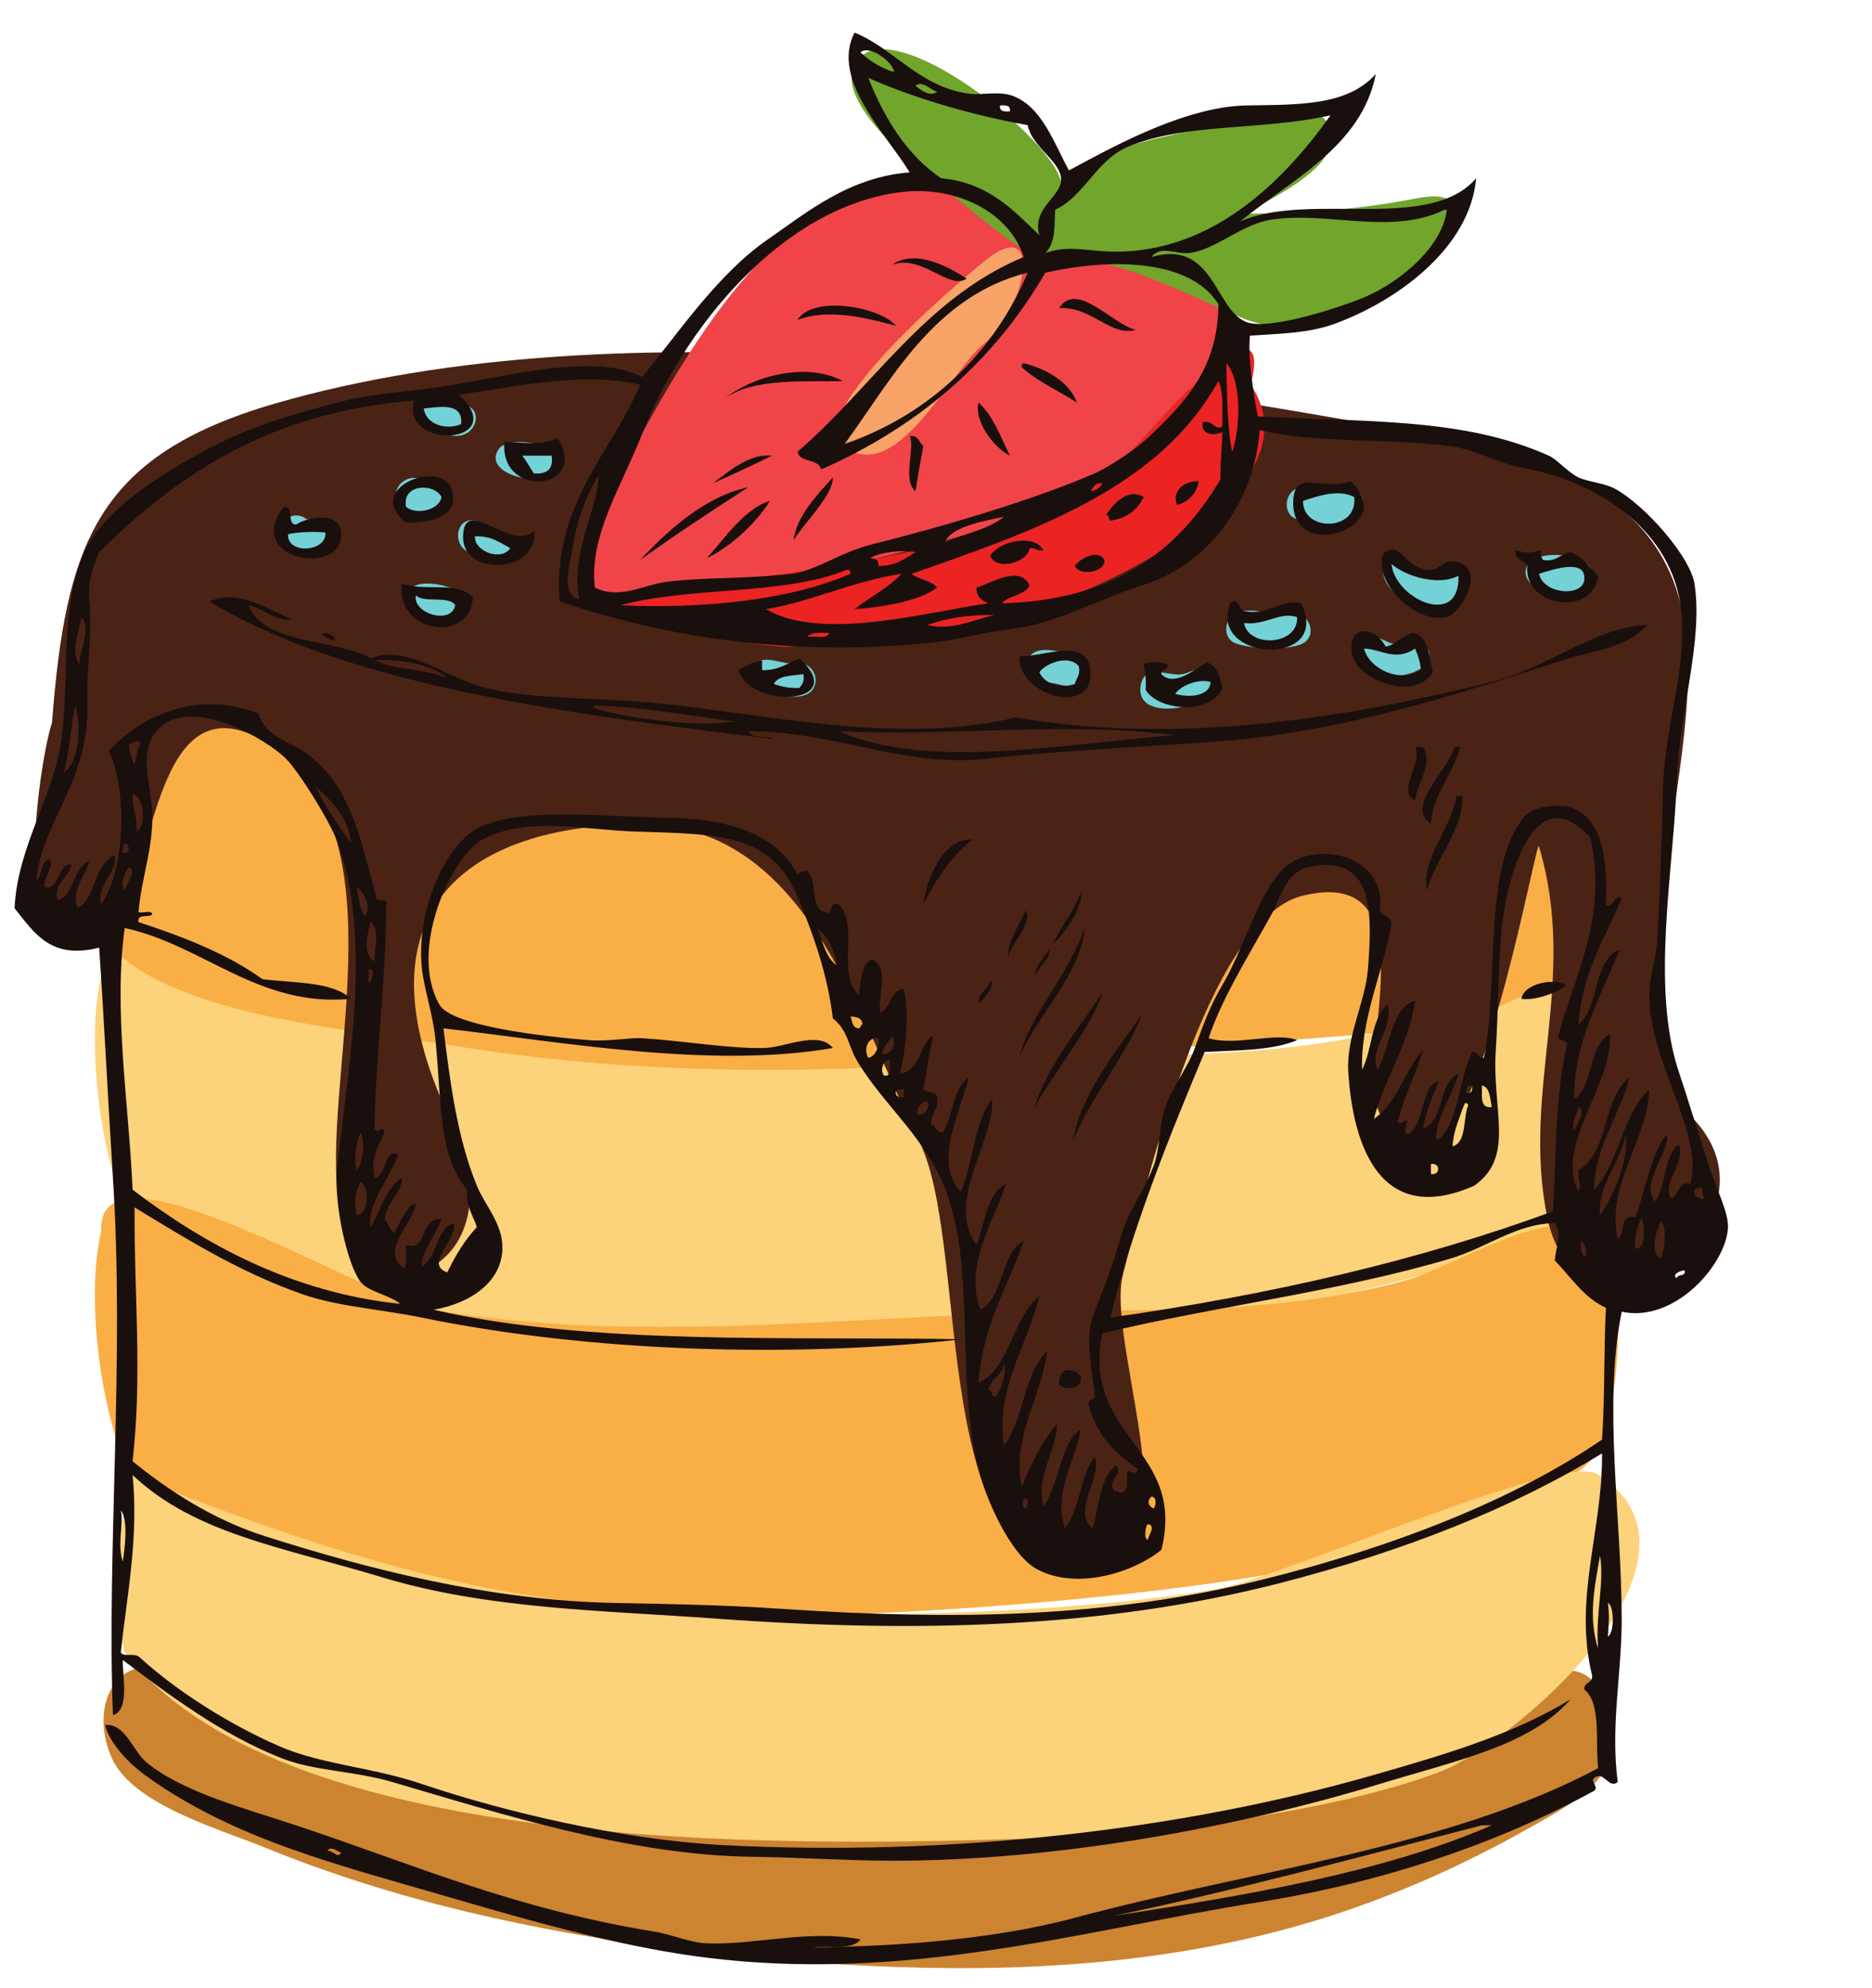 <?xml version="1.0" encoding="UTF-8"?><svg xmlns="http://www.w3.org/2000/svg" xmlns:xlink="http://www.w3.org/1999/xlink" height="1847.6" preserveAspectRatio="xMidYMid meet" version="1.0" viewBox="416.3 296.6 1740.2 1847.6" width="1740.2" zoomAndPan="magnify"><g fill-rule="evenodd"><g id="change1_1"><path d="M 1797.965 1883.551 C 1741.438 1915.512 1681.996 1942.91 1619.906 1962.113 C 1483.406 2004.27 1337.621 2011.031 1195.867 2002.23 C 1052.129 1993.289 907.316 1973.652 769.367 1931.102 C 705.516 1911.422 643.516 1885.934 584.688 1854.113 C 528.32 1823.602 496.879 1879.172 520.422 1930.703 C 540.145 1973.852 620.473 1996.242 661.316 2013 C 722.461 2038.031 785.762 2057.699 849.965 2073.09 C 980.754 2104.371 1116.477 2119.73 1250.758 2124.512 C 1387.734 2129.332 1526.477 2118.492 1657.324 2075.66 C 1719.492 2055.293 1779.387 2028.223 1836.352 1996.141 C 1881.875 1970.512 1932.414 1945.582 1911.512 1884.461 C 1888.645 1817.684 1837.605 1861.141 1797.965 1883.551" fill="#cc8431"/></g><g id="change2_1"><path d="M 1895.344 1203.496 C 1857.391 1179.859 1761.711 1238.355 1728.98 1247.812 C 1634.723 1275.102 1535.262 1277.062 1437.898 1277.781 C 1237.094 1279.203 1052.688 1272.344 854.816 1237.633 C 787.676 1225.867 506.43 1108.48 510.254 1204.219 C 498.035 1257.754 506.547 1338.672 523.293 1393.672 C 568.777 1643.84 1517.254 1539.992 1669.785 1498.832 C 1708.117 1488.492 1865.105 1455.422 1895.484 1416.172 C 1925.711 1377.133 1931.387 1225.949 1895.344 1203.496" fill="#fcd27b"/></g><g id="change3_1"><path d="M 1895.344 1440.332 C 1857.391 1416.66 1761.711 1475.18 1728.98 1484.621 C 1634.723 1511.883 1535.262 1513.891 1437.898 1514.562 C 1237.094 1516 1017.199 1548.383 819.352 1513.723 C 752.188 1501.91 506.43 1345.312 510.254 1441.012 C 498.035 1494.551 506.547 1575.453 523.293 1630.523 C 568.777 1880.641 1495.676 1789.941 1648.207 1748.723 C 1686.516 1738.422 1865.105 1692.211 1895.484 1653 C 1925.711 1613.934 1931.387 1462.781 1895.344 1440.332" fill="#f9af46"/></g><g id="change2_2"><path d="M 1900.766 1666.25 C 1868.684 1646.242 1606.031 1762.91 1549.199 1772.883 C 1386.809 1801.352 1104.508 1803.762 941.211 1783.852 C 808.715 1767.73 664.34 1718.812 539.551 1667.32 C 528.578 1700.242 520.305 1775.492 531.926 1831.461 C 675.371 2018.621 1134.758 2012.93 1371.141 2005.141 C 1482.375 2001.461 1647.832 1982.852 1753.535 1943.641 C 1821.949 1918.281 2025.355 1743.871 1900.766 1666.25" fill="#fcd27b"/></g><g id="change3_2"><path d="M 1884.168 1015.402 C 1774.051 969.047 1590.84 1046.398 1473.383 1043.109 C 1319.219 1038.777 1165.793 1025.48 1013.113 1004.719 C 876.148 986.051 739.094 951.398 601.992 936.895 C 537.547 930.102 480.145 1132.371 521.754 1177.859 C 580.605 1242.184 757.336 1255.09 837.457 1268.27 C 998.332 1294.688 1161.234 1295.488 1323.582 1282.926 C 1469.16 1271.668 1579.988 1267.148 1725.223 1254.238 C 1771.625 1250.121 1858.898 1218.453 1891.02 1181.219 C 1918.289 1149.551 1928.402 1034.023 1884.168 1015.402" fill="#f9af46"/></g><g id="change4_1"><path d="M 1976.793 1323.859 C 1890.812 1063.352 2156.426 778.547 1759.285 703.613 C 1431.879 641.898 998.301 577.07 671.859 671.625 C 505.695 719.926 477.566 802.199 464.645 968.098 C 450.23 1011.73 416.258 1261.148 531.156 1128.402 C 562.039 1092.723 563.395 923.027 666.266 987.93 C 794.934 1069.215 712.352 1306.629 731.727 1417.469 C 751.973 1533.527 903.348 1478.789 836.008 1339.188 C 747.273 1155.289 836.512 1064.914 1008.023 1062.453 C 1165.352 1060.203 1213.172 1240.367 1271.145 1358.02 C 1316.664 1450.477 1281.383 1734.906 1407.496 1755.918 C 1544.82 1778.77 1442.305 1550.02 1460.191 1480.996 C 1479.941 1404.637 1538.191 1149.887 1627.969 1128.758 C 1748.199 1100.449 1677.168 1277.586 1696.406 1325.438 C 1769.168 1506.258 1840.383 1090.129 1846.746 1082.562 C 1884.082 1207.129 1830.328 1308.867 1854.617 1427.746 C 1884.809 1575.68 2101.191 1422.488 1976.793 1323.859" fill="#4a2315"/></g><g id="change5_1"><path d="M 1427.258 534.891 C 1348.957 537.172 1346.773 466.035 1267.184 466.391 C 1130.473 466.973 1042.43 646.926 986.68 747.457 C 906.902 891.262 1019.98 845.598 1106.43 836.832 C 1212.852 826.035 1585.699 753.926 1548.969 579.289 C 1537.316 523.852 1476.176 533.465 1427.258 534.891" fill="#f14449"/></g><g id="change6_1"><path d="M 1452.828 733.5 C 1352.809 814.957 1132.066 827.328 1011.348 850.219 C 928.168 865.953 1125.734 898.434 1146.996 897.629 C 1213.906 895.023 1282.652 886.297 1348.184 872.332 C 1409.941 859.203 1649.309 759.391 1578.977 654.066 C 1605.941 548.121 1454.195 732.379 1452.828 733.5" fill="#eb2323"/></g><g id="change7_1"><path d="M 1332.535 538.438 C 1315.125 552.363 1127.777 707.652 1218.199 718.859 C 1261.652 724.277 1303.027 638.273 1331.766 615.277 C 1369.129 585.375 1387.895 494.25 1332.535 538.438" fill="#f8a367"/></g><g id="change8_1"><path d="M 1732.75 480.977 C 1679.754 491.27 1628.582 495.078 1574.688 495.211 C 1595.598 481.891 1642.074 460.73 1651.648 435.48 C 1665.961 397.773 1616.336 391.465 1593.242 399.875 C 1523.82 425.164 1466.734 417.996 1402.113 463.785 C 1390.012 420.098 1232.578 296.645 1209.27 360.211 C 1197.441 392.508 1260.77 446.895 1283.219 463.215 C 1299.539 475.117 1361.496 530.02 1375.633 530.984 C 1454.844 536.473 1497.023 559.328 1567.648 590.703 C 1616.309 612.352 1667.004 593.137 1709.355 567.066 C 1727.145 556.156 1814.395 465.145 1732.75 480.977" fill="#71a52c"/></g><g id="change9_1"><path d="M 708.121 779.223 C 708.305 779.223 708.41 779.285 708.598 779.285 C 714.895 779.367 720.957 779.223 708.121 779.223" fill="#74d1d5"/></g><g id="change9_2"><path d="M 708.594 779.297 C 705.188 779.254 701.664 779.141 701.098 778.902 C 686.754 767.699 666.328 787.453 679.719 800.031 C 713 831.164 733.574 780 708.594 779.297" fill="#74d1d5"/></g><g id="change9_3"><path d="M 820.48 745.305 C 816.129 745.305 814.113 745.664 810.836 744.387 C 796.398 732.41 775.23 752.375 788.891 765.027 C 797.797 773.293 814.113 779.559 826.07 773.785 C 839.117 767.52 835.863 745.305 820.48 745.305" fill="#74d1d5"/></g><g id="change9_4"><path d="M 846.953 673.215 C 834.918 671.984 827.227 662.012 813.23 663.934 C 792.145 666.867 801.941 692.395 818.852 693.723 C 856.449 719.625 870.793 674.488 846.953 673.215" fill="#74d1d5"/></g><g id="change9_5"><path d="M 880.047 713.723 C 860.852 741.105 940.473 755.152 933.883 722.453 C 930.828 707.27 888.18 702.125 880.047 713.723" fill="#74d1d5"/></g><g id="change9_6"><path d="M 884.871 792.746 C 874.898 790.527 868.281 782.066 857.566 780.258 C 838.605 777.07 836.363 806.594 854.758 810.324 C 858.336 813.191 863.484 816.43 867.473 818.496 C 890.371 830.16 906.223 798.277 884.871 792.746" fill="#74d1d5"/></g><g id="change9_7"><path d="M 799.457 843.199 C 779.98 872.391 853.664 885.988 846.98 852.781 C 844.52 840.629 805.602 833.969 799.457 843.199" fill="#74d1d5"/></g><g id="change9_8"><path d="M 1156.648 913.031 C 1144.469 915.102 1128.699 904.43 1118.078 913.148 C 1100.379 927.711 1124.121 939.969 1135.949 942.172 C 1146.281 944.078 1167.738 947.66 1173.238 934.801 C 1177.949 923.789 1168.719 910.961 1156.648 913.031" fill="#74d1d5"/></g><g id="change9_9"><path d="M 1415.102 904.27 C 1404.191 903.969 1384.629 895.859 1375.34 904.648 C 1363.691 915.73 1373.809 932.281 1388.422 931.031 C 1399.09 930.16 1410.238 937.969 1420.711 932.852 C 1433.871 926.398 1430.422 904.719 1415.102 904.27" fill="#74d1d5"/></g><g id="change9_10"><path d="M 1539.172 920.672 C 1529.891 914.301 1521.301 923.73 1511.309 923.449 C 1498.621 923.02 1479.672 914.41 1476.641 934.031 C 1470.172 976.41 1576.059 945.871 1539.172 920.672" fill="#74d1d5"/></g><g id="change9_11"><path d="M 1616.648 866.395 C 1600.891 869.031 1580.043 860.129 1565.484 866.242 C 1554.859 870.742 1552.32 888.426 1563.531 893.855 C 1575.633 899.715 1618.34 901.871 1629.398 893.25 C 1641.441 883.887 1630.938 863.996 1616.648 866.395" fill="#74d1d5"/></g><g id="change9_12"><path d="M 1659.551 752.172 C 1651.855 759.531 1631.719 746.547 1621.664 750.605 C 1610.793 754.969 1608.699 772.688 1619.711 778.219 C 1634.559 785.684 1666.879 787.027 1679.426 775 C 1692.906 762.078 1673.715 738.555 1659.551 752.172" fill="#74d1d5"/></g><g id="change9_13"><path d="M 1753.867 827.418 C 1744.191 835.832 1726.957 818.5 1717.074 817.621 C 1692.379 815.426 1702.414 842.789 1716.426 849.5 C 1734.145 858.016 1757.027 864.785 1773.738 850.27 C 1788.242 837.664 1768.371 814.812 1753.867 827.418" fill="#74d1d5"/></g><g id="change9_14"><path d="M 1706.848 893.422 C 1697.355 888.766 1670.91 876.18 1674.539 901.551 C 1680.406 942.293 1764.312 923.168 1741.32 896.723 C 1731.254 885.109 1719.121 899.43 1706.848 893.422" fill="#74d1d5"/></g><g id="change9_15"><path d="M 1834.637 826.105 C 1830.703 853.285 1902.34 857.254 1896.305 827.34 C 1892.863 810.195 1837.695 805.074 1834.637 826.105" fill="#74d1d5"/></g><g id="change10_1"><path d="M 1245.414 542.723 C 1273.066 532.305 1298.477 566.773 1314.895 555.492 C 1300.07 545.77 1267.633 527.047 1245.414 542.723" fill="#190f0d"/></g><g id="change10_2"><path d="M 1400.844 582.941 C 1430.953 581.082 1449.012 610.051 1472.156 603.062 C 1450.641 598.5 1417.52 556.891 1400.844 582.941" fill="#190f0d"/></g><g id="change10_3"><path d="M 1157.621 593.93 C 1186.469 582.844 1222.641 592.152 1249.051 599.406 C 1235.734 582.188 1172.359 570.094 1157.621 593.93" fill="#190f0d"/></g><g id="change10_4"><path d="M 1367.91 634.152 C 1366.504 634.543 1365.789 635.66 1366.082 637.789 C 1380.629 651.312 1400.418 659.555 1417.285 670.711 C 1410.355 650.129 1385.301 638.203 1367.91 634.152" fill="#190f0d"/></g><g id="change10_5"><path d="M 1089.988 667.074 C 1117.66 646.367 1171.262 652.074 1199.676 650.609 C 1164.258 631.969 1113.77 647.348 1089.988 667.074" fill="#190f0d"/></g><g id="change10_6"><path d="M 1355.109 720.07 C 1346.352 702.656 1339.762 683.023 1325.867 670.715 C 1321.801 687.188 1338.953 711.848 1355.109 720.07" fill="#190f0d"/></g><g id="change10_7"><path d="M 1261.848 701.785 C 1267.363 711.547 1254.734 743.82 1267.363 752.984 C 1269.555 738.723 1272.039 724.766 1274.66 710.922 C 1270.371 707.914 1270.254 700.723 1261.848 701.785" fill="#190f0d"/></g><g id="change10_8"><path d="M 912.613 736.543 C 908.883 731.102 905.875 725.008 901.633 720.062 C 910.773 720.062 919.926 720.062 929.059 720.062 C 930.973 732.969 924.441 737.398 912.613 736.543 Z M 885.164 707.281 C 880.695 761.391 965.059 751.863 934.562 703.625 C 920.652 711.348 898.711 707.41 885.164 707.281" fill="#190f0d"/></g><g id="change10_9"><path d="M 1133.883 720.062 C 1112.195 717.934 1093.859 734.91 1079.016 745.68 C 1097.617 737.484 1115.898 728.938 1133.883 720.062" fill="#190f0d"/></g><g id="change10_10"><path d="M 793.742 767.621 C 789.695 745.914 820.391 745.359 826.656 758.488 C 825.184 770.23 803.535 775.723 793.742 767.621 Z M 793.742 782.281 C 815.832 782.738 837.188 777.086 837.629 760.32 C 838.758 717.137 750.324 748.191 793.742 782.281" fill="#190f0d"/></g><g id="change10_11"><path d="M 1190.551 740.219 C 1176.043 756.281 1156.41 776.68 1153.996 798.73 C 1165.223 780.652 1190.457 757.277 1190.551 740.219" fill="#190f0d"/></g><g id="change10_12"><path d="M 1627.586 762.125 C 1640.652 757.656 1660.707 750.77 1675.148 758.48 C 1678.867 790.566 1627.195 791.223 1627.586 762.125 Z M 1618.445 763.953 C 1617.887 820.68 1719.008 785.516 1671.484 743.848 C 1644.438 753.781 1618.805 730.355 1618.445 763.953" fill="#190f0d"/></g><g id="change10_13"><path d="M 1510.559 765.801 C 1521.422 762.668 1528.43 755.629 1530.672 743.863 C 1516.797 743.117 1505.23 753.355 1510.559 765.801" fill="#190f0d"/></g><g id="change10_14"><path d="M 1011.352 816.992 C 1043.992 793.566 1077.836 771.328 1111.93 749.344 C 1071.766 757.988 1037.895 788.695 1011.352 816.992" fill="#190f0d"/></g><g id="change10_15"><path d="M 1444.738 774.934 C 1447.301 775.414 1446.797 778.957 1448.375 780.43 C 1463.965 778.328 1473.629 770.328 1479.457 758.488 C 1465.594 749.523 1450.914 764.738 1444.738 774.934" fill="#190f0d"/></g><g id="change10_16"><path d="M 1073.523 815.16 C 1093.922 805.641 1118.148 784.246 1132.043 762.125 C 1108.824 768.867 1090.52 796.141 1073.523 815.16" fill="#190f0d"/></g><g id="change10_17"><path d="M 684.008 793.25 C 692.582 790.418 712.574 790.676 718.762 791.418 C 720.504 809.371 683.355 812.359 684.008 793.25 Z M 691.336 784.078 C 682.504 783.789 690.098 767.047 680.371 767.637 C 640.977 817.125 736.629 833.598 733.398 791.418 C 731.977 772.848 705.629 775.445 691.336 784.078" fill="#190f0d"/></g><g id="change10_18"><path d="M 857.742 795.055 C 873.062 794.367 881.16 800.906 890.664 806.031 C 882.176 818.508 857.125 809.02 857.742 795.055 Z M 846.777 795.055 C 846.008 833.324 917.988 829.066 912.609 789.578 C 892.438 811.289 847.57 755 846.777 795.055" fill="#190f0d"/></g><g id="change10_19"><path d="M 1336.84 813.352 C 1342.605 827.551 1372.363 819 1373.434 806.016 C 1379.191 805.129 1379.875 809.34 1386.203 807.852 C 1377.152 791.352 1342.934 800.637 1336.84 813.352" fill="#190f0d"/></g><g id="change10_20"><path d="M 1709.863 820.656 C 1721.438 831.336 1752.723 841.832 1772.035 831.637 C 1773.809 881.27 1712.73 853.098 1709.863 820.656 Z M 1770.223 818.824 C 1756.652 816.008 1756.562 825.566 1746.453 826.129 C 1725.742 827.344 1719.352 803.375 1708.051 807.855 C 1704.332 809.332 1701.32 810.105 1700.727 816.992 C 1698.453 843.43 1734.449 876.293 1761.098 870.016 C 1774.285 866.926 1798.703 824.707 1770.223 818.824" fill="#190f0d"/></g><g id="change10_21"><path d="M 1847.008 829.797 C 1860.23 825.609 1890.938 815.328 1889.074 835.293 C 1887.566 851.719 1850.848 848.875 1847.008 829.797 Z M 1876.262 809.68 C 1866.797 811.164 1863.602 818.945 1850.672 816.996 C 1849.133 814.895 1848.246 812.109 1848.84 807.848 C 1837.453 810.895 1836.484 810.895 1825.074 807.848 C 1823.883 817.578 1833.461 816.543 1836.031 822.492 C 1832.645 861.324 1898.125 869.84 1901.883 831.629 C 1893.855 823.801 1887.883 813.918 1876.262 809.68" fill="#190f0d"/></g><g id="change10_22"><path d="M 1415.473 822.5 C 1419.332 831.992 1443.902 829.031 1442.902 816.996 C 1437.156 806.41 1420.059 815.633 1415.473 822.5" fill="#190f0d"/></g><g id="change10_23"><path d="M 839.469 859.051 C 835.98 877.621 799.57 866.738 802.887 849.91 C 810.746 857.281 833.547 849.711 839.469 859.051 Z M 855.914 851.738 C 841.43 836.012 811.844 846.602 790.078 838.941 C 782.945 883.898 853.578 896 855.914 851.738" fill="#190f0d"/></g><g id="change10_24"><path d="M 1572.73 875.535 C 1592.586 878.105 1605.504 864.707 1622.102 870.02 C 1623.512 896.426 1576.996 899.129 1572.73 875.535 Z M 1572.73 864.566 C 1568.148 863.551 1566.949 849.738 1559.922 857.223 C 1538.461 911.633 1655.527 917.453 1625.738 857.223 C 1607.16 852.672 1596.789 868.844 1572.73 864.566" fill="#190f0d"/></g><g id="change10_25"><path d="M 1684.262 899.293 C 1700.234 899.754 1713.426 911.684 1731.789 899.293 C 1734.438 905.227 1736.41 911.777 1737.301 919.383 C 1717.629 931.676 1689.227 918.461 1684.262 899.293 Z M 1729.965 884.676 C 1719.527 887.012 1715.055 895.355 1704.383 897.469 C 1693.668 877.09 1667.789 877.555 1673.301 904.797 C 1678.062 928.391 1731.496 949.145 1748.273 921.238 C 1744.734 906.492 1744.648 888.32 1729.965 884.676" fill="#190f0d"/></g><g id="change10_26"><path d="M 715.125 886.488 C 719.684 888 722.285 891.488 727.906 891.98 C 727.758 887.129 718.055 882.48 715.125 886.488" fill="#190f0d"/></g><g id="change10_27"><path d="M 1415.48 932.191 C 1402.109 937.141 1386.41 931.609 1382.559 921.23 C 1388.449 912.871 1410.129 904.461 1419.121 915.75 C 1420.922 924.238 1416.75 926.781 1415.48 932.191 Z M 1364.25 906.609 C 1361.59 942.398 1430.078 962.09 1430.078 923.059 C 1430.078 886.922 1388.09 906.711 1364.25 906.609" fill="#190f0d"/></g><g id="change10_28"><path d="M 1159.461 935.859 C 1149.852 936.34 1142.422 934.621 1135.68 932.191 C 1139.699 924.012 1152.539 924.691 1163.129 923.059 C 1164.309 929.75 1161.891 932.781 1159.461 935.859 Z M 1124.711 919.379 C 1124.711 916.34 1124.711 913.301 1124.711 910.262 C 1115.691 911.578 1109.148 915.41 1102.77 919.379 C 1113 955.699 1207.609 952.09 1159.461 908.422 C 1148.672 912.871 1140.23 919.68 1124.711 919.379" fill="#190f0d"/></g><g id="change10_29"><path d="M 1508.738 941.32 C 1514.41 933.289 1530.621 927.102 1541.629 930.352 C 1540.98 943.93 1520.949 945.16 1508.738 941.32 Z M 1537.988 912.078 C 1527.809 918.27 1507.379 935.441 1495.93 923.059 C 1494.539 916.801 1503.359 920.711 1501.398 913.91 C 1496.25 912.02 1484.301 910.441 1479.461 913.91 C 1481 920.898 1481.852 928.602 1481.289 937.699 C 1493.77 957.988 1543.391 960.672 1552.602 935.859 C 1550.32 925.371 1547.949 914.93 1537.988 912.078" fill="#190f0d"/></g><g id="change10_30"><path d="M 1731.805 990.73 C 1739.328 1006.012 1713.715 1032.262 1731.805 1040.094 C 1733.492 1024.266 1749.234 1006.539 1739.148 990.73 C 1736.688 990.73 1734.266 990.73 1731.805 990.73" fill="#190f0d"/></g><g id="change10_31"><path d="M 1746.449 1062.051 C 1748.027 1035.508 1766.625 1016.898 1773.863 990.727 C 1772.035 990.727 1770.219 990.727 1768.391 990.727 C 1763.211 1011.711 1721.605 1046.719 1746.449 1062.051" fill="#190f0d"/></g><g id="change10_32"><path d="M 1742.781 1124.211 C 1750.812 1093.191 1776.047 1069.777 1775.688 1036.422 C 1773.859 1036.422 1772.027 1036.422 1770.219 1036.422 C 1765.02 1067.367 1737.129 1094.598 1742.781 1124.211" fill="#190f0d"/></g><g id="change10_33"><path d="M 1274.66 1137.02 C 1286.469 1113.449 1300.602 1092.219 1320.391 1076.648 C 1292.5 1075.68 1277.738 1113.191 1274.66 1137.02" fill="#190f0d"/></g><g id="change10_34"><path d="M 1395.34 1173.559 C 1406.84 1163.02 1423.578 1138.609 1420.949 1126.051 C 1414.441 1143.91 1403.02 1156.859 1395.34 1173.559" fill="#190f0d"/></g><g id="change10_35"><path d="M 1353.27 1186.371 C 1356.738 1171.699 1376.531 1155.32 1369.762 1142.488 C 1364.25 1155.93 1352.48 1172.738 1353.27 1186.371" fill="#190f0d"/></g><g id="change10_36"><path d="M 1424.609 1158.969 C 1410.09 1201.781 1372.969 1241.34 1364.25 1277.809 C 1382.148 1238.379 1421.18 1200.629 1424.609 1158.969" fill="#190f0d"/></g><g id="change10_37"><path d="M 1325.871 1228.441 C 1331.43 1225.578 1342.57 1210.488 1336.828 1208.34 C 1334.559 1216.379 1326.102 1218.32 1325.871 1228.441" fill="#190f0d"/></g><g id="change10_38"><path d="M 1830.566 1224.781 C 1843.547 1226.492 1862.953 1219.613 1872.625 1211.996 C 1861.184 1204.883 1832.762 1210.582 1830.566 1224.781" fill="#190f0d"/></g><g id="change10_39"><path d="M 1441.07 1219.309 C 1418.27 1253.789 1391.629 1284.469 1377.059 1327.16 C 1396.738 1291.91 1430.648 1251.648 1441.07 1219.309" fill="#190f0d"/></g><g id="change10_40"><path d="M 1477.648 1239.422 C 1453.539 1274.43 1421.93 1311.699 1413.641 1356.469 C 1431.16 1314.852 1463.16 1277.961 1477.648 1239.422" fill="#190f0d"/></g><g id="change10_41"><path d="M 1400.84 1583.18 C 1406.699 1588.699 1422.699 1588.199 1420.949 1575.891 C 1414.09 1566.719 1399.648 1566.781 1400.84 1583.18" fill="#190f0d"/></g><g id="change10_42"><path d="M 1391.699 1179.059 C 1387.289 1185.691 1377.41 1196.441 1378.891 1202.82 C 1382.27 1195.191 1393.422 1185.699 1391.699 1179.059" fill="#190f0d"/></g><g id="change10_43"><path d="M 1196.035 976.086 C 1301.574 981.211 1406.016 966.801 1508.738 979.766 C 1410.508 986.766 1279.281 1013.375 1196.035 976.086 Z M 972.945 955.988 C 970.797 955.34 963.273 952.164 971.113 952.309 C 1010.598 953.168 1058.629 961.805 1099.129 966.969 C 1061.031 973 998.59 963.25 972.945 955.988 Z M 764.484 910.262 C 786.941 908.551 817.965 914.082 832.133 926.727 C 808.645 917.168 788.18 920.273 764.484 910.262 Z M 1360.625 963.289 C 1252.633 988.93 1136.371 961.555 1031.449 950.492 C 968.246 943.836 900.008 947.777 855.914 932.199 C 822.406 920.379 792.27 896.281 760.82 908.422 C 731.746 890.676 660.699 895.992 647.449 859.051 C 660.977 862.012 674.102 875.047 687.676 871.859 C 664.43 863.41 638.844 843.207 610.867 855.406 C 741.004 934.406 949.316 960.66 1135.68 983.41 C 1129.059 979.68 1114.738 983.625 1111.93 976.086 C 1193.359 976.371 1257.211 1010.137 1333.168 1001.715 C 1406.137 993.59 1479.461 990.887 1552.598 985.223 C 1666.848 976.43 1778.27 939.414 1868.945 910.262 C 1898.922 900.641 1928.531 898.719 1947.59 877.344 C 1897.668 879.434 1856.027 917.273 1803.109 930.359 C 1674.543 962.211 1514.793 990.098 1360.625 963.289" fill="#190f0d"/></g><g id="change10_44"><path d="M 1998.793 1411.289 C 1995.375 1409.25 1989.977 1409.133 1991.461 1402.152 C 1993.094 1400.711 1995.609 1400.18 1998.793 1400.34 C 1997.316 1406.652 2002.195 1408.02 1998.793 1411.289 Z M 1883.594 1325.352 C 1891.965 1328.559 1881.117 1341.73 1879.914 1347.27 C 1875.875 1341.93 1882.445 1331.609 1883.594 1325.352 Z M 1987.824 1396.68 C 1975.254 1393.301 1975.555 1412.371 1969.555 1409.48 C 1960.375 1396.883 1984.133 1376.871 1976.844 1360.102 C 1962.527 1370.801 1965.578 1398.812 1954.898 1413.129 C 1940.344 1396.25 1968.445 1367.891 1965.879 1350.961 C 1952.094 1365.199 1945.859 1402.871 1936.613 1427.75 C 1920.914 1424.25 1927.746 1443.301 1920.145 1447.871 C 1908.605 1398.969 1948.062 1355.801 1949.434 1308.871 C 1924.551 1332.191 1921.422 1377.211 1898.211 1402.152 C 1898.316 1363.172 1921.812 1333.551 1931.125 1297.922 C 1905.477 1316.75 1912.465 1368.262 1883.594 1383.871 C 1882.355 1393.102 1887.285 1397.219 1883.594 1403.969 C 1861.465 1358.988 1915.359 1306.922 1912.855 1257.691 C 1892.316 1268.238 1898.055 1305.082 1879.914 1318.031 C 1878.391 1266.648 1904.496 1222.371 1921.984 1179.062 C 1896.164 1189.18 1903.766 1232.762 1883.594 1248.551 C 1887.062 1199.602 1908.344 1168.492 1923.824 1131.52 C 1917.824 1125.727 1915.176 1142.785 1909.18 1137.02 C 1910.68 1092.84 1905.867 1054.996 1872.613 1045.57 C 1857.422 1044.785 1840.832 1046.066 1832.398 1056.562 C 1794.5 1103.676 1809.953 1209.59 1795.805 1279.629 C 1789.336 1280.621 1791.32 1273.16 1784.84 1274.16 C 1772.359 1298.871 1771.316 1344.742 1751.926 1356.469 C 1748.43 1340.02 1766.973 1314.281 1772.035 1294.289 C 1752.617 1302.891 1759.672 1337.961 1739.145 1345.492 C 1742.039 1328.883 1748.039 1315.379 1753.75 1301.578 C 1736.953 1303.812 1741.414 1342.75 1724.5 1350.961 C 1720.863 1347.48 1723.613 1342.301 1724.5 1338.129 C 1720.094 1337.41 1720.539 1341.48 1715.359 1339.973 C 1721.359 1315.531 1732.105 1295.762 1739.145 1272.34 C 1721.723 1291.512 1715.426 1321.75 1693.414 1336.32 C 1703.793 1297.332 1725.258 1269.441 1731.805 1226.621 C 1710.484 1231.121 1708.383 1270.012 1697.078 1290.609 C 1687.922 1272.738 1712.465 1250.988 1706.219 1230.27 C 1690.637 1242.711 1692.199 1272.34 1682.434 1290.609 C 1681.195 1242.41 1701.93 1200.41 1709.855 1155.289 C 1709.57 1147.66 1701.082 1148.25 1698.918 1142.484 C 1705.984 1091.496 1639.988 1076.996 1611.129 1102.281 C 1586.758 1123.59 1573 1177.742 1552.605 1212 C 1541.625 1230.383 1535.09 1248.051 1527.02 1270.5 C 1520.227 1289.391 1506.051 1306.582 1499.57 1325.352 C 1493.363 1343.453 1495.004 1363.309 1488.629 1380.199 C 1479.277 1404.902 1464.164 1423.312 1457.516 1447.871 C 1450.289 1474.609 1440.914 1496.961 1431.918 1521.02 C 1424.445 1541.02 1432.371 1572.738 1433.754 1592.312 C 1435.684 1599.172 1426.895 1595.219 1428.25 1601.449 C 1435.031 1630.051 1453.301 1647.121 1473.984 1661.801 C 1472.707 1667.559 1469.094 1664.211 1464.844 1663.641 C 1461.973 1670.199 1467.504 1679.699 1459.34 1683.75 C 1456.055 1683.98 1455.492 1681.539 1452.039 1681.91 C 1444.578 1673.008 1461.086 1666.82 1453.863 1658.16 C 1438.566 1669.699 1438.371 1696.328 1431.918 1716.668 C 1411.809 1702.121 1442.543 1665.383 1433.754 1650.832 C 1419.996 1668.191 1420.387 1699.641 1406.305 1716.668 C 1395.102 1684.32 1415.094 1656.379 1420.949 1625.23 C 1402.496 1634.902 1400.984 1677.121 1386.195 1696.559 C 1379.156 1666.949 1397.766 1647.18 1399.004 1619.75 C 1384.816 1636.039 1374.902 1656.578 1366.074 1678.301 C 1356.336 1633.031 1384.566 1594.449 1389.875 1552.102 C 1367.824 1572.738 1368.098 1615.672 1349.645 1639.891 C 1340.945 1588.398 1372.035 1545.301 1382.559 1500.871 C 1357.836 1520.711 1353.777 1570.832 1325.871 1581.34 C 1329.98 1527.57 1353.035 1492.742 1367.914 1449.691 C 1345.68 1462.172 1350.062 1501.309 1327.699 1513.723 C 1311.906 1472.238 1341.062 1430.039 1351.469 1396.68 C 1333.02 1406.27 1332.105 1433.383 1324.035 1453.34 C 1294.719 1413.66 1340.125 1358.742 1338.664 1318.031 C 1321.426 1339.172 1321.309 1377.48 1309.414 1403.969 C 1283.988 1377.039 1307.758 1333.93 1316.719 1297.922 C 1301.82 1308 1302.438 1333.621 1292.938 1349.109 C 1286.52 1349.441 1286.938 1342.969 1281.969 1341.801 C 1281.141 1331.219 1288.59 1328.922 1287.461 1318.031 C 1288.348 1309.812 1277.98 1312.918 1274.66 1308.871 C 1277.738 1292.461 1279.898 1275.121 1283.801 1259.52 C 1272.148 1262.691 1272.148 1292.828 1252.719 1294.289 C 1258.07 1274.062 1262.121 1237.91 1256.379 1215.652 C 1242.781 1216.68 1245.199 1233.699 1234.438 1237.602 C 1231.988 1221.07 1243.848 1196.133 1227.109 1188.211 C 1215.93 1192.262 1217.469 1209 1214.328 1221.148 C 1193.629 1199.77 1215.328 1155.859 1196.039 1137.02 C 1186.789 1132.797 1189.57 1149.891 1185.07 1144.324 C 1167.828 1142.68 1177.07 1114.539 1166.77 1105.918 C 1162.25 1105.645 1159.199 1106.898 1157.629 1109.57 C 1139.59 1072.301 1093.258 1056.941 1036.949 1056.562 C 984.723 1056.156 902.527 1045.648 861.418 1065.676 C 831.867 1080.086 803.059 1140.645 808.379 1195.5 C 810.305 1215.359 818.77 1238.672 821.156 1263.191 C 826.871 1321.289 823.762 1370.172 850.441 1402.152 C 849.289 1417.91 856.031 1425.82 859.586 1436.902 C 848.453 1448.961 839.621 1463.281 832.133 1478.961 C 809.508 1471.469 843.434 1446.73 837.629 1433.23 C 820.867 1439.621 823.199 1465.141 808.379 1473.441 C 807.852 1459.309 821.66 1444.262 826.652 1429.602 C 806.188 1427.75 813.918 1460.602 793.742 1453.34 C 793.062 1460.621 795.434 1470.859 791.91 1475.281 C 768.508 1458.711 800.332 1434.242 802.883 1414.949 C 795.188 1415.801 788.062 1433.02 782.766 1442.371 C 778.125 1439.742 777.859 1432.68 773.633 1429.602 C 775.617 1414.262 790.605 1402.973 790.078 1391.18 C 774.629 1400.711 770.312 1421.41 760.82 1436.902 C 756.773 1416.102 779.336 1390.992 786.441 1369.23 C 773.09 1363.641 776.344 1389.352 764.484 1391.18 C 760.469 1372.98 767.863 1362.141 773.633 1349.109 C 773.184 1341.48 766.828 1351.18 764.484 1345.492 C 765.32 1276.172 775.281 1207.699 775.465 1135.184 C 774.988 1131.375 767.418 1134.688 766.324 1131.52 C 750.949 1073.449 741.449 1025.629 700.488 996.199 C 684.656 984.84 663.336 981.867 656.594 959.633 C 600.277 937.66 548.191 961.027 517.613 994.359 C 534.793 1031.852 533.047 1103.82 510.305 1137.02 C 505.16 1120.68 526.188 1105.555 523.109 1091.301 C 503.027 1099.23 506.465 1130.723 488.363 1140.645 C 482.117 1122.676 496.02 1111.082 499.328 1096.766 C 483.48 1102.883 486.316 1127.645 470.086 1133.344 C 464.727 1119.664 479.875 1111.734 482.895 1100.441 C 471 1096.27 471.059 1126.473 457.273 1120.539 C 457.242 1110.836 466.5 1102.488 462.77 1094.953 C 453.512 1096.66 456.18 1110.312 449.965 1115.074 C 455.234 1059.898 499.457 1022.828 497.496 950.48 C 496.586 915.961 502.406 883.348 499.328 855.402 C 497.531 838.934 502.324 823.715 508.473 809.695 C 581.172 737.91 667.102 679.41 801.051 668.875 C 789.066 716.25 891.961 709.43 843.098 663.41 C 895.391 655.715 961.652 641.605 1011.348 654.27 C 984.422 718.152 930.246 764.523 936.367 855.402 C 1028.789 886.805 1145.27 907.797 1281.969 893.82 C 1306.871 891.262 1330.984 883.949 1356.949 881 C 1397.23 876.398 1435.945 853.836 1477.648 840.77 C 1537.727 821.941 1581.84 766.039 1587.344 696.324 C 1636.191 708.293 1705.215 704.07 1762.906 710.93 C 1787.199 713.836 1808.625 727.203 1830.559 731.074 C 1893.883 742.16 1961.938 781.766 1976.844 849.914 C 1989.062 905.844 1963.297 970.797 1962.215 1029.125 C 1961.445 1069.863 1959.566 1122.352 1956.734 1171.73 C 1955.824 1187.48 1949.082 1205.219 1949.434 1222.941 C 1950.645 1286.441 1999.859 1348.52 1987.824 1396.68 Z M 1975.02 1484.41 C 1969.75 1481.371 1978.422 1477.051 1982.32 1477.121 C 1983.676 1483.379 1975.605 1480.129 1975.02 1484.41 Z M 1960.375 1466.141 C 1949.082 1461.391 1956.477 1438.031 1960.375 1431.391 C 1966.633 1439.762 1963.504 1456.699 1960.375 1466.141 Z M 1936.613 1457 C 1934.996 1443.82 1939.145 1436.359 1942.105 1427.75 C 1944.973 1434.961 1947.059 1457.062 1936.613 1457 Z M 1903.715 1425.922 C 1900.988 1397.352 1922.66 1378.031 1927.488 1350.961 C 1930.957 1372.789 1916.492 1408.16 1903.715 1425.922 Z M 1911.004 1817.242 C 1911.785 1804.031 1912.609 1798.941 1911.004 1786.16 C 1917.016 1788.57 1917.016 1814.832 1911.004 1817.242 Z M 1885.434 1449.691 C 1890.035 1451.77 1890.715 1457.812 1890.895 1464.312 C 1884.922 1463.609 1886.477 1455.352 1885.434 1449.691 Z M 1793.98 1305.242 C 1801.637 1307.332 1801.281 1317.461 1803.109 1325.352 C 1791.723 1327.031 1794.086 1314.883 1793.98 1305.242 Z M 1779.363 1312.551 C 1778.828 1307.77 1780.016 1304.691 1784.84 1305.242 C 1785.375 1310.031 1784.176 1313.09 1779.363 1312.551 Z M 1781.199 1323.531 C 1776.023 1336.012 1780.105 1357.82 1766.555 1361.941 C 1767.508 1345.809 1773.715 1334.941 1777.523 1321.691 C 1779.66 1321.391 1780.785 1322.109 1781.199 1323.531 Z M 1746.449 1387.531 C 1746.449 1384.492 1746.449 1381.441 1746.449 1378.402 C 1755.473 1376.539 1755.473 1389.371 1746.449 1387.531 Z M 1539.824 1261.371 C 1552.07 1224.289 1577.953 1183.16 1598.324 1146.16 C 1606.863 1130.633 1611.574 1106.727 1633.074 1102.281 C 1693.504 1089.777 1692.031 1143.438 1687.922 1197.34 C 1685.695 1226.871 1667.645 1260.031 1669.641 1292.43 C 1673.918 1362.121 1699.828 1436.68 1786.664 1398.5 C 1825.121 1371.441 1803.031 1328.609 1806.773 1272.34 C 1809.223 1235.621 1809.027 1190.52 1812.289 1158.969 C 1817.426 1108.75 1843.664 1018.445 1894.574 1074.859 C 1911.277 1146.984 1880.762 1201.562 1865.324 1257.691 C 1862.391 1266.691 1874.75 1260.43 1872.613 1268.66 C 1861.41 1320.219 1863.656 1360.461 1859.809 1422.262 C 1735.559 1468.078 1597.254 1499.84 1448.375 1521.02 C 1469.016 1437.398 1503.559 1351.879 1536.16 1274.16 C 1566.91 1272.59 1599.418 1272.812 1622.098 1263.191 C 1602.941 1255.211 1564.875 1269.141 1539.824 1261.371 Z M 1486.789 1687.43 C 1491.797 1687.43 1491.145 1696.062 1488.629 1698.371 C 1483.242 1695.859 1482.539 1690.84 1486.789 1687.43 Z M 1483.125 1727.652 C 1479.332 1726.07 1481.195 1714.93 1483.125 1713.02 C 1491.523 1713.562 1483.727 1724.43 1483.125 1727.652 Z M 1367.914 1689.27 C 1374.512 1687.5 1371.176 1697.129 1369.754 1698.371 C 1365.504 1695.629 1366.977 1693.918 1367.914 1689.27 Z M 1335 1588.699 C 1336.867 1577.121 1348.574 1575.379 1349.645 1563.07 C 1352.75 1571.699 1346.918 1587.16 1342.344 1594.152 C 1336.449 1595.762 1339.824 1588.129 1335 1588.699 Z M 1269.168 1332.66 C 1268.391 1324.57 1272.238 1321.07 1278.32 1319.852 C 1281.59 1324.461 1276.848 1333.301 1269.168 1332.66 Z M 1249.051 1310.73 C 1250.668 1309.309 1253.199 1308.77 1256.379 1308.871 C 1256.379 1311.352 1256.379 1313.781 1256.379 1316.219 C 1251.59 1316.719 1248.52 1315.551 1249.051 1310.73 Z M 1238.078 1296.082 C 1234.438 1291.539 1236.57 1281.062 1243.578 1281.469 C 1243.02 1287.609 1246.039 1297.332 1238.078 1296.082 Z M 1236.277 1275.969 C 1237.25 1268.461 1242.629 1265.301 1245.41 1259.52 C 1250.621 1266.031 1245.121 1277.461 1236.277 1275.969 Z M 1232.598 1261.371 C 1234.52 1266.031 1230.949 1278.531 1223.469 1279.629 C 1218.82 1272.223 1222.641 1259.98 1232.598 1261.371 Z M 1206.988 1241.238 C 1212.789 1241.562 1217.91 1242.531 1217.961 1248.551 C 1215.988 1249 1216.75 1252.18 1214.328 1252.219 C 1208.648 1251.781 1208.621 1245.711 1206.988 1241.238 Z M 1175.898 1158.969 C 1185.43 1167.129 1192.109 1178.109 1194.211 1193.68 C 1183.598 1186.609 1181.211 1171.352 1175.898 1158.969 Z M 1905.539 1634.371 C 1823.531 1690.539 1711.109 1734.34 1591.02 1764.211 C 1447.422 1799.91 1305.805 1802.562 1143.02 1791.648 C 1091.938 1788.199 1040.758 1787.129 987.559 1786.16 C 871.496 1783.992 756.98 1754.281 662.098 1723.961 C 614.098 1708.672 572.559 1681.441 539.555 1654.512 C 548.695 1573.07 540.973 1503.852 541.383 1418.633 C 587.062 1446.199 636.746 1477.922 696.816 1499.07 C 730.867 1511.012 769.043 1512.949 808.379 1521.02 C 966.645 1553.5 1155.379 1558.492 1311.254 1541.121 C 1147.52 1538.379 963.777 1546.883 819.352 1513.723 C 853.988 1507.699 882.586 1487.832 883.332 1457 C 883.918 1433.941 867.039 1416.789 859.586 1398.5 C 840.801 1352.602 834.648 1300.762 828.496 1252.219 C 936.801 1264.512 1076.32 1290.199 1190.551 1270.5 C 1177.32 1253.82 1146.121 1270.082 1126.539 1270.5 C 1093.918 1271.172 1049.91 1263.621 1013.18 1261.371 C 1002.141 1260.68 981.617 1264.609 963.812 1263.191 C 924.172 1260.031 836.344 1250.391 824.824 1230.27 C 795.633 1179.25 835.715 1092.438 865.055 1076.656 C 905.805 1054.777 959.461 1067.922 1007.711 1069.355 C 1086.938 1071.715 1133.43 1072 1157.629 1129.68 C 1173.18 1166.77 1185.461 1202.23 1190.551 1243.059 C 1204.328 1253.57 1204.98 1268.66 1212.488 1281.469 C 1238.32 1325.5 1280.699 1355.852 1298.449 1411.289 C 1321.727 1484.109 1305.934 1571.871 1324.035 1654.512 C 1331.27 1687.559 1355.344 1741.762 1380.734 1755.078 C 1417.586 1774.391 1469.641 1758.191 1495.93 1736.781 C 1519.535 1642 1421.016 1632.492 1441.07 1535.641 C 1548.785 1509.77 1659.691 1497.23 1764.73 1466.141 C 1797.645 1456.422 1825.98 1433.602 1861.633 1433.23 C 1868.57 1444.09 1862.531 1455.23 1861.633 1467.98 C 1876.785 1483.34 1888.211 1502.383 1909.18 1511.883 C 1907.012 1551.73 1908.293 1595.09 1905.539 1634.371 Z M 751.68 1349.109 C 756.086 1359.059 753.602 1377.852 748.016 1383.871 C 744.996 1375.32 747.188 1356.25 751.68 1349.109 Z M 748.016 1425.922 C 744.855 1414.16 746.684 1403.121 751.68 1394.84 C 760.023 1400.301 759.289 1424.57 748.016 1425.922 Z M 755.352 1148 C 750.258 1141.492 749.73 1130.422 748.016 1120.539 C 754.73 1125.949 762.043 1140.031 755.352 1148 Z M 760.82 1153.473 C 770.172 1160.832 764.105 1176.992 764.484 1190.039 C 753.434 1185.18 757.543 1163.289 760.82 1153.473 Z M 758.988 1197.34 C 766.766 1196.789 760.852 1207.102 760.82 1210.18 C 756.738 1209.371 760.082 1201.141 758.988 1197.34 Z M 709.633 1027.285 C 724.27 1041.293 739.883 1054.32 742.543 1080.336 C 730.867 1063.383 718.621 1046.938 709.633 1027.285 Z M 543.234 1069.355 C 544.227 1055.543 538.941 1048.008 539.555 1034.602 C 550.352 1035.996 552.809 1064.438 543.234 1069.355 Z M 541.383 1007.18 C 538.676 1001.988 536.895 995.859 535.914 988.895 C 539.645 987.551 543.141 983.156 546.898 987.059 C 543.609 992.324 543.375 1000.645 541.383 1007.18 Z M 530.418 1089.461 C 529.859 1085.211 530.723 1082.445 532.25 1080.336 C 537.695 1080.465 537.137 1091.234 530.418 1089.461 Z M 535.914 1102.281 C 544.297 1105.465 533.43 1118.621 532.25 1124.215 C 526.695 1117.328 533.379 1107.105 535.914 1102.281 Z M 532.25 1158.969 C 605.84 1175.031 656.805 1233.012 742.543 1224.781 C 725.332 1208.473 689.957 1210.312 660.258 1206.5 C 627.637 1182.992 587.262 1167.332 545.066 1153.473 C 543.344 1145.039 554.969 1149.941 557.871 1146.16 C 557.07 1142.066 548.848 1145.418 545.066 1144.324 C 547.367 1113.887 558.691 1085.551 557.871 1052.91 C 557.129 1025.434 543.484 995.129 563.344 974.25 C 593.977 942.016 664.789 984.004 682.203 1001.715 C 694.543 1014.219 722.73 1059.367 729.738 1078.496 C 762.383 1167.492 740.855 1281.98 729.738 1382.031 C 726.152 1414.352 739.23 1472.34 751.68 1488.09 C 758.84 1497.133 780.109 1500.609 788.246 1508.238 C 687.766 1497.758 606.016 1452.762 539.555 1402.152 C 536.008 1321.859 521.602 1235.27 532.25 1158.969 Z M 530.418 1747.75 C 524.914 1730.391 531.691 1713.461 528.578 1700.242 C 535.855 1708.441 532.219 1736.48 530.418 1747.75 Z M 486.535 952.305 C 491.703 970.965 490.312 1004.777 475.551 1014.469 C 481.203 995.73 481.496 971.684 486.535 952.305 Z M 492.027 870.02 C 501.812 881.379 490.078 900.324 490.195 913.914 C 481.523 903.715 489.988 881.496 492.027 870.02 Z M 844.949 690.82 C 829.266 697 811.969 689.934 810.188 676.203 C 825.566 674.613 847.004 670.438 844.949 690.82 Z M 954.672 853.578 C 936.301 849.145 946.598 819.148 949.164 802.395 C 952.887 778.125 963.73 751.691 972.945 738.391 C 971.23 772.949 946.598 809.098 954.672 853.578 Z M 1371.59 550.023 C 1341.363 622.203 1282.27 681.352 1201.52 709.129 C 1244.848 650.031 1284.66 571.633 1371.59 550.023 Z M 1254.551 475.055 C 1305.609 469.004 1354.914 494.133 1367.914 535.395 C 1275.91 573.824 1227.852 656.188 1157.629 716.434 C 1159.809 727.047 1177.27 722.379 1179.578 732.875 C 1270.188 693.102 1340.059 632.492 1388.035 550.023 C 1446.363 536.75 1522.051 536.215 1548.953 579.285 C 1548.547 639.234 1517.734 671.09 1483.125 703.625 C 1472.953 713.211 1448.516 730.098 1433.754 736.539 C 1380.105 760.012 1294.891 785.586 1227.109 802.395 C 1197.531 809.695 1174.539 827.195 1152.16 829.805 C 1109.801 834.746 1072.031 832.883 1036.949 837.105 C 1014.508 839.832 992.559 854.203 969.281 842.609 C 963.512 794.816 994.273 748.223 1013.18 699.961 C 1051.59 601.887 1143.551 488.215 1254.551 475.055 Z M 1223.469 369 C 1262.68 386.5 1318.203 403.453 1371.59 412.879 C 1376.105 434.332 1403.176 446.551 1402.668 464.074 C 1402.199 480 1375.047 490.352 1382.559 515.285 C 1358.016 491.684 1335.184 466.359 1291.098 462.25 C 1259.25 440.473 1238.758 407.324 1223.469 369 Z M 1247.238 363.523 C 1234.68 359.625 1224.59 353.234 1216.16 345.199 C 1225.328 337.586 1247.578 355.645 1247.238 363.523 Z M 1287.461 381.805 C 1280.699 387.242 1271.41 379.641 1267.359 376.301 C 1274.07 370.918 1281.379 380.473 1287.461 381.805 Z M 1355.109 400.074 C 1349.879 400.438 1345.145 400.309 1345.969 394.609 C 1351.211 394.246 1355.969 394.363 1355.109 400.074 Z M 1464.844 433 C 1518.492 410.453 1588.805 418.238 1653.184 403.738 C 1609.656 464.832 1539.289 537.465 1439.23 529.918 C 1422.098 528.625 1406.277 525.09 1388.035 531.754 C 1398.023 522.184 1396.355 504.355 1397.164 491.5 C 1424.211 479.191 1435.293 445.414 1464.844 433 Z M 1430.078 752.984 C 1432.75 749.555 1434.172 744.898 1441.07 745.68 C 1439.113 749.828 1435.527 752.332 1430.078 752.984 Z M 1294.777 800.555 C 1299.777 786.613 1328.898 781.059 1349.645 776.77 C 1335.234 788.57 1312.977 792.535 1294.777 800.555 Z M 1225.301 815.16 C 1234.559 809.551 1256.09 807.324 1267.359 809.695 C 1257.328 815.512 1248.93 822.973 1232.598 822.488 C 1233.84 816.348 1229.531 815.812 1225.301 815.16 Z M 993.062 859.039 C 1056.648 841.578 1146.039 849.887 1203.352 826.125 C 1206.461 825.477 1206.781 827.586 1206.988 829.805 C 1151.301 853.941 1070.578 862.809 993.062 859.039 Z M 1186.879 884.664 C 1185.609 891.301 1173.57 887.18 1166.77 888.316 C 1170.379 883.988 1178.898 884.613 1186.879 884.664 Z M 1340.504 868.195 C 1321.895 872.277 1300.719 883.102 1278.32 877.336 C 1296.02 871.273 1316.184 867.66 1340.504 868.195 Z M 1552.605 698.148 C 1552.305 713.145 1550.648 723.355 1550.805 742.031 C 1511.539 808.863 1451.203 854.594 1347.805 857.215 C 1354.25 849.652 1368.684 850.055 1373.43 840.77 C 1364.484 820.898 1337.191 838.918 1324.035 842.609 C 1323.824 851.332 1328.988 854.711 1335 857.215 C 1275.641 865.742 1180.547 892.828 1128.371 862.73 C 1173.602 854.918 1208.379 836.664 1254.551 829.805 C 1242.008 842.871 1225 851.449 1210.66 862.73 C 1233.91 860.891 1269.781 856.105 1287.461 842.609 C 1281.969 835.895 1270.367 835.32 1263.691 829.805 C 1378.527 789.809 1493.805 750.27 1548.953 650.605 C 1553.988 660.801 1552.355 677.688 1552.605 692.645 C 1545.992 697.953 1544.141 686.23 1534.32 689.008 C 1532.301 700.574 1544.586 701.969 1552.605 698.148 Z M 1561.758 716.434 C 1556.688 693.102 1557.012 658.988 1556.27 634.148 C 1570.641 649.953 1569.637 694.223 1561.758 716.434 Z M 1598.324 500.668 C 1652.664 492.805 1708.945 515.715 1759.254 491.5 C 1759.84 491.5 1760.453 491.5 1761.094 491.5 C 1758.238 523.762 1719.832 558.434 1682.434 573.77 C 1664.465 581.18 1595.871 604.43 1574.539 595.73 C 1545.379 583.852 1544.52 518.742 1486.789 535.395 C 1494.652 524.398 1509.922 532.969 1521.504 531.754 C 1545.953 529.172 1570.797 504.633 1598.324 500.668 Z M 1901.875 1828.219 C 1892.645 1800.68 1898.434 1771.012 1903.715 1742.27 C 1907.82 1768.359 1899.148 1797.441 1901.875 1828.219 Z M 1452.039 2076.898 C 1569.414 2052.281 1681.023 2021.828 1793.98 1992.789 C 1797.02 1992.789 1800.07 1992.789 1803.109 1992.789 C 1701.852 2036.59 1577.656 2057.43 1452.039 2076.898 Z M 720.594 2016.578 C 723.617 2011.328 730.508 2017.449 733.402 2018.391 C 729.914 2024.109 725.445 2015.539 720.594 2016.578 Z M 1976.844 1292.43 C 1950.672 1213.922 1972.148 1104.852 1975.02 1021.797 C 1977.211 958.344 1999.859 892.148 1991.461 838.934 C 1987.578 814.184 1946.527 767.094 1918.32 751.184 C 1908.004 745.328 1893.035 744.652 1883.594 740.219 C 1873.801 735.562 1863.785 723.5 1856.145 720.07 C 1776.559 684.34 1685.602 689.074 1585.52 683.52 C 1581.438 661.391 1576.285 630.602 1578.215 608.535 C 1605.625 606.672 1633.336 606.203 1656.824 597.57 C 1717.16 575.441 1783 525.848 1788.504 462.25 C 1744.844 513.121 1632.777 474.039 1569.074 502.48 C 1616.656 463.516 1682.188 432.727 1695.254 365.32 C 1668.48 395.523 1622.254 393.684 1574.539 394.609 C 1515.621 395.707 1443.898 436.926 1409.984 454.949 C 1396.434 430.512 1385.035 395.223 1356.949 385.441 C 1344.062 380.969 1329.262 385.352 1316.719 383.629 C 1270.938 377.332 1246.711 341.195 1210.66 326.93 C 1188.117 370.641 1240.73 421.551 1261.852 456.773 C 1205.359 461.324 1166.891 493.598 1130.211 518.949 C 1083.07 551.473 1046.301 607.062 1013.18 646.965 C 969.398 624.355 890.34 645.504 837.629 654.27 C 796.637 661.062 764.051 661.57 729.738 670.711 C 698.707 678.953 666.645 687.562 634.648 701.789 C 589.336 721.934 512.762 765.621 493.859 811.523 C 472.004 864.555 481.02 922.613 473.75 981.582 C 467.094 1035.383 432.457 1082.445 429.855 1140.645 C 448.852 1164.371 463.781 1188.43 508.473 1177.242 C 513.082 1243.879 516.25 1312.551 521.277 1391.18 C 532.168 1561 515.449 1737.621 521.277 1890.383 C 537.223 1886.102 530.094 1853.539 530.418 1839.191 C 572.684 1871.008 622.164 1908.551 678.535 1930.629 C 709.004 1942.539 745.172 1942.07 780.938 1952.582 C 882.711 1982.391 1001.941 2020.629 1115.57 2022.07 C 1156.469 2022.57 1204.18 2025.609 1243.578 2025.711 C 1400.398 2026.121 1571.305 1993.43 1698.918 1954.379 C 1769.699 1932.699 1838.422 1918.988 1876.266 1875.762 C 1824.324 1907.242 1767.77 1924.84 1689.75 1947.062 C 1516.781 1996.309 1301.07 2022.57 1086.32 2011.09 C 995.695 2006.211 885.84 1980.648 808.379 1954.379 C 762.719 1938.891 715.395 1936.352 676.699 1919.648 C 628.113 1898.641 579.156 1866.832 546.898 1837.379 C 541.77 1831.43 530.68 1837.379 528.578 1831.859 C 534.266 1779.812 545.355 1724.969 539.555 1667.32 C 597.734 1722.121 678.801 1734.27 771.805 1762.41 C 869.547 1791.98 976.535 1793.051 1082.648 1800.781 C 1266.91 1814.27 1442.035 1809.852 1605.625 1767.859 C 1721.84 1738.051 1823.531 1697.57 1905.539 1647.18 C 1906.219 1718.781 1878.664 1782.312 1896.359 1853.812 C 1896.906 1861.039 1888.574 1859.398 1889.07 1866.621 C 1904.953 1879.41 1899.176 1913.801 1901.875 1939.762 C 1762.539 2013.941 1579.246 2034.609 1415.484 2078.738 C 1337.66 2099.691 1244.32 2105.508 1172.258 2106.18 C 1187.379 2104.199 1209.391 2109.148 1216.16 2098.852 C 1168.629 2089.312 1117.609 2104.27 1073.52 2102.5 C 1057.418 2101.859 1041.801 2094.371 1024.141 2091.52 C 892.5 2070.082 798.234 2028.16 691.34 1992.789 C 644.523 1977.301 585.348 1961.738 552.367 1934.242 C 539.82 1923.84 532.82 1897.871 513.973 1899.551 C 518.406 1917.109 536.125 1935.41 552.367 1947.062 C 635.18 2006.582 731.184 2029.629 843.098 2062.281 C 909.562 2081.691 978.07 2100.891 1044.258 2111.66 C 1245.199 2144.281 1416.309 2091.25 1587.344 2064.09 C 1704.746 2045.488 1812.172 2007.852 1896.359 1961.711 C 1904.953 1958.359 1893.648 1951.871 1898.211 1948.93 C 1907.25 1941.328 1911.645 1959.629 1920.145 1952.582 C 1913.234 1900.449 1923.914 1851.402 1923.824 1800.781 C 1923.652 1705.16 1906.309 1602.75 1923.824 1515.531 C 1972.539 1526.031 2019.59 1472.969 2022.551 1438.723 C 2023.84 1423.883 2011.82 1402.051 2004.27 1378.402 C 1993.824 1345.59 1984.746 1316.102 1976.844 1292.43" fill="#190f0d"/></g></g></svg>